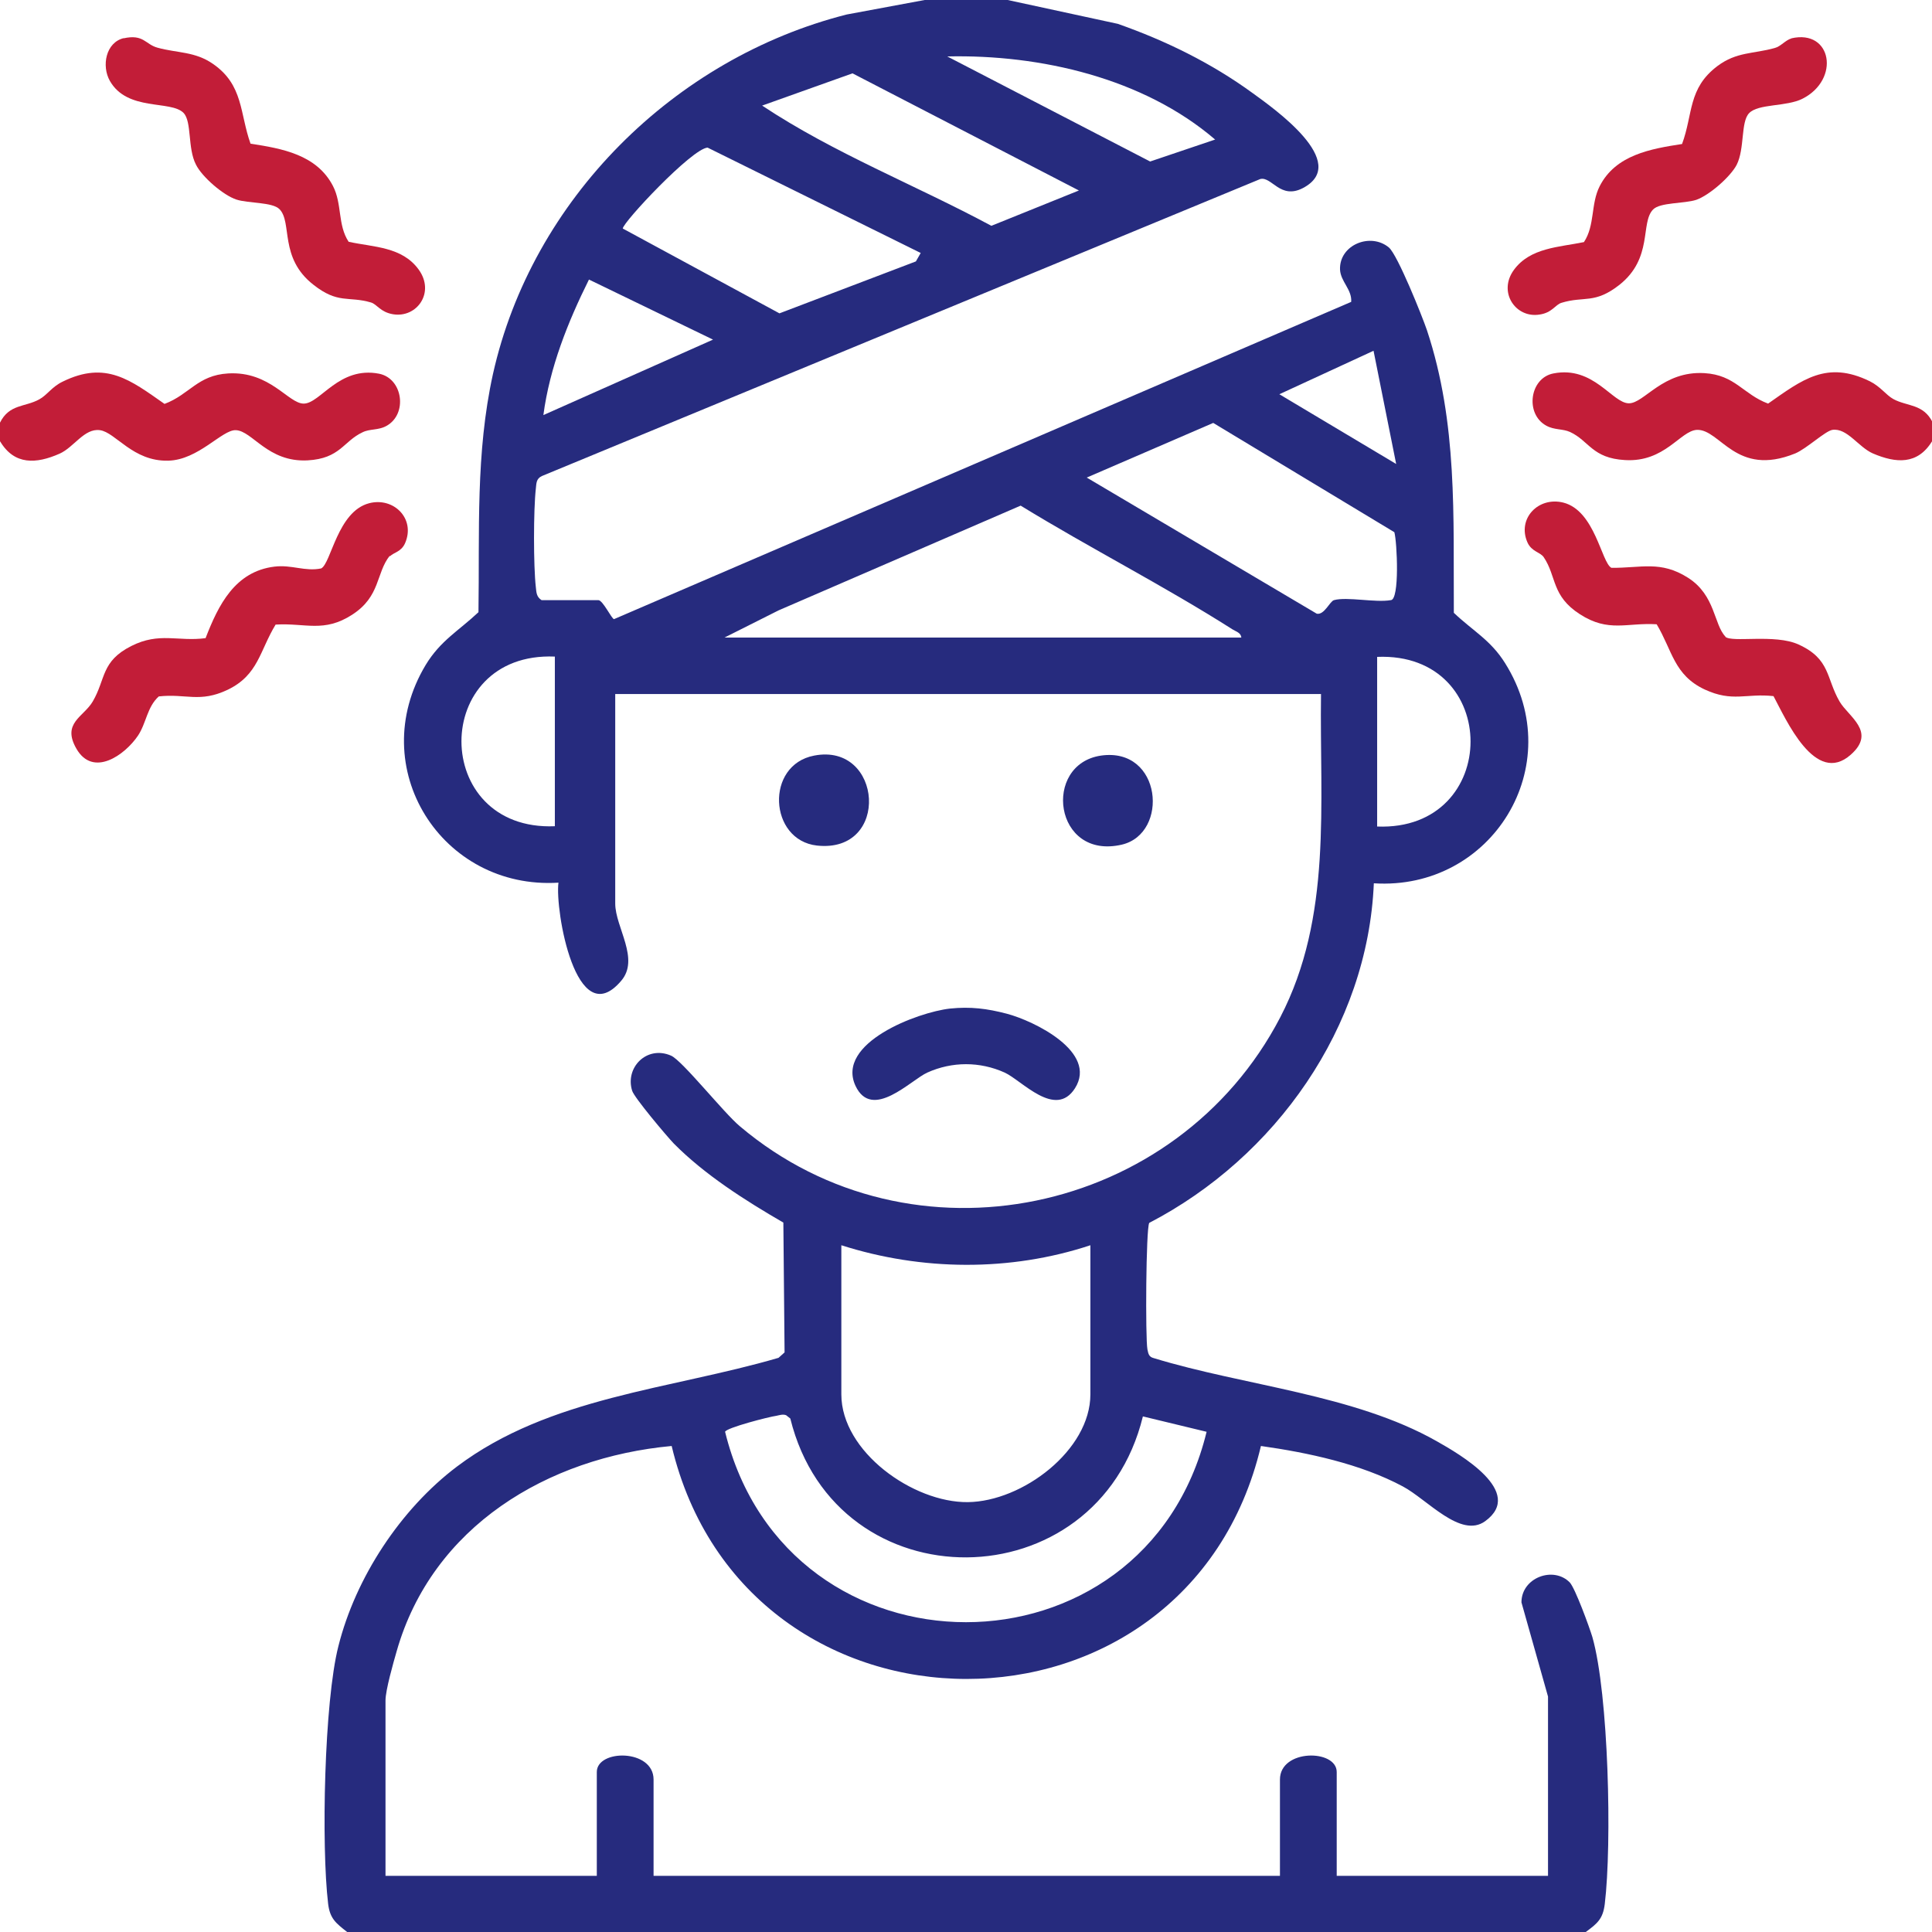 <svg width="84" height="84" viewBox="0 0 84 84" fill="none" xmlns="http://www.w3.org/2000/svg">
<g clip-path="url(#clip0_1777_11831)">
<path d="M43.811 0L48.602 1.037C50.689 1.772 52.671 2.743 54.456 4.043C55.361 4.699 58.748 7.074 56.648 8.177C55.663 8.689 55.296 7.665 54.797 7.783L23.559 20.698C23.31 20.816 23.323 21.013 23.297 21.249C23.192 22.168 23.192 24.622 23.297 25.528C23.323 25.764 23.323 25.948 23.546 26.093H26.014C26.211 26.093 26.591 26.906 26.696 26.919L58.748 13.125C58.787 12.587 58.288 12.246 58.262 11.721C58.223 10.644 59.588 10.093 60.388 10.762C60.769 11.091 61.832 13.742 62.042 14.359C63.381 18.401 63.184 22.444 63.21 26.644C64.037 27.431 64.811 27.825 65.441 28.836C68.237 33.298 64.851 38.732 59.732 38.404C59.469 44.664 55.453 50.321 49.967 53.169C49.823 53.406 49.796 58.183 49.888 58.669C49.928 58.866 49.954 58.997 50.164 59.049C54.114 60.257 58.866 60.624 62.462 62.659C63.459 63.223 66.321 64.864 64.575 66.137C63.512 66.911 62.055 65.192 60.992 64.627C59.154 63.643 56.858 63.157 54.823 62.869C51.621 76.388 32.419 76.361 29.203 62.869C23.809 63.367 18.795 66.36 17.246 71.794C17.102 72.293 16.761 73.487 16.761 73.933V81.559H25.948V77.044C25.948 76.046 28.416 76.033 28.416 77.372V81.559H55.65V77.372C55.65 76.033 58.118 76.046 58.118 77.044V81.559H67.305V73.763L66.15 69.668C66.15 68.591 67.541 68.079 68.25 68.801C68.486 69.051 69.103 70.744 69.234 71.177C69.943 73.671 70.088 80.168 69.773 82.779C69.694 83.436 69.445 83.632 68.946 84H15.094C14.608 83.619 14.346 83.422 14.267 82.779C13.965 80.246 14.096 73.986 14.713 71.571C15.461 68.591 17.417 65.612 19.871 63.761C23.901 60.729 29.138 60.414 33.849 59.036L34.112 58.8L34.059 53.156C32.406 52.198 30.647 51.083 29.295 49.718C28.993 49.403 27.563 47.709 27.484 47.421C27.169 46.41 28.127 45.439 29.177 45.898C29.663 46.108 31.474 48.392 32.169 48.969C39.651 55.296 51.188 52.841 55.663 44.231C57.934 39.861 57.37 34.952 57.435 30.174H26.749V39.283C26.749 40.32 27.838 41.698 26.998 42.656C25.043 44.94 24.124 39.559 24.281 38.377C19.202 38.693 15.829 33.377 18.506 28.914C19.149 27.851 19.937 27.431 20.803 26.617C20.856 23.1 20.672 19.714 21.433 16.262C23.126 8.676 29.308 2.533 36.816 0.63L40.202 0H43.811ZM52.828 6.064C49.718 3.399 45.242 2.362 41.186 2.454L50.006 7.022L52.841 6.064H52.828ZM33.141 4.594C36.264 6.668 39.808 8.046 43.103 9.818L46.909 8.282L37.065 3.189L33.128 4.594H33.141ZM40.031 10.999L30.765 6.418C30.083 6.457 27.077 9.673 27.077 9.936L33.889 13.624L39.821 11.366L40.031 10.999ZM31.001 14.766L25.607 12.154C24.688 14.004 23.901 15.973 23.625 18.047L31.001 14.766ZM60.703 20.173L59.719 15.251L55.624 17.141L60.703 20.173ZM57.999 26.093C58.564 25.935 59.798 26.211 60.467 26.093C60.861 26.093 60.743 23.559 60.624 23.139L52.749 18.388L47.25 20.764L57.251 26.683C57.58 26.749 57.816 26.145 57.999 26.093ZM53.97 27.72C53.957 27.51 53.734 27.457 53.59 27.366C50.597 25.462 47.395 23.835 44.376 21.984L33.849 26.539L31.5 27.72H53.97ZM24.124 28.547C18.703 28.324 18.716 36.146 24.124 35.923V28.547ZM59.876 35.936C65.284 36.146 65.297 28.337 59.876 28.56V35.936ZM47.408 54.141C43.916 55.296 40.071 55.256 36.58 54.141V60.624C36.58 63.118 39.703 65.336 42.079 65.31C44.455 65.284 47.408 63.053 47.408 60.624V54.141ZM33.758 61.556C33.443 61.596 31.566 62.081 31.526 62.252C34.23 73.29 49.77 73.29 52.461 62.252L49.691 61.583C47.709 69.681 36.37 69.799 34.361 61.674L34.178 61.53C34.033 61.477 33.889 61.53 33.758 61.556Z" fill="#262B7E"/>
<path d="M0 19.189V18.375C0.407 17.561 1.089 17.706 1.706 17.364C2.047 17.181 2.257 16.813 2.73 16.59C4.607 15.671 5.67 16.524 7.153 17.561C8.242 17.154 8.584 16.314 9.922 16.236C11.747 16.131 12.534 17.548 13.204 17.548C13.926 17.548 14.739 15.908 16.485 16.249C17.522 16.459 17.732 18.008 16.8 18.519C16.446 18.716 16.078 18.637 15.763 18.795C14.923 19.189 14.792 19.937 13.374 20.016C11.642 20.108 10.973 18.729 10.251 18.703C9.66 18.677 8.623 20.003 7.311 20.029C5.775 20.068 5.027 18.795 4.344 18.703C3.662 18.611 3.216 19.451 2.586 19.727C1.575 20.173 0.63 20.226 0.013 19.202L0 19.189Z" fill="#C21D38"/>
<path d="M84 18.375V19.189C83.37 20.212 82.439 20.147 81.428 19.714C80.798 19.438 80.312 18.598 79.669 18.69C79.354 18.742 78.553 19.504 78.055 19.714C75.469 20.764 74.8 18.651 73.776 18.69C73.054 18.729 72.385 20.108 70.652 20.003C69.222 19.924 69.09 19.163 68.263 18.782C67.948 18.637 67.581 18.703 67.227 18.506C66.295 17.994 66.505 16.433 67.542 16.236C69.287 15.894 70.101 17.535 70.823 17.535C71.492 17.535 72.293 16.117 74.104 16.223C75.443 16.301 75.784 17.141 76.874 17.548C78.357 16.511 79.42 15.658 81.297 16.577C81.769 16.813 81.992 17.168 82.32 17.351C82.924 17.679 83.62 17.548 84.027 18.362L84 18.375Z" fill="#C21D38"/>
<path d="M75.009 27.681C75.284 27.956 77.174 27.549 78.198 28.022C79.59 28.652 79.393 29.492 79.983 30.503C80.364 31.159 81.598 31.815 80.469 32.812C78.92 34.191 77.647 31.264 77.109 30.266C75.915 30.135 75.337 30.542 74.116 29.977C72.778 29.348 72.712 28.284 72.029 27.142C70.73 27.064 69.943 27.51 68.696 26.709C67.449 25.909 67.685 25.069 67.121 24.229C66.976 24.006 66.596 23.992 66.412 23.586C65.953 22.549 66.885 21.578 67.974 21.853C69.352 22.207 69.628 24.465 70.061 24.688C71.36 24.701 72.2 24.36 73.394 25.121C74.589 25.883 74.51 27.156 75.022 27.681H75.009Z" fill="#C21D38"/>
<path d="M77.884 1.667C79.643 1.26 80.023 3.452 78.37 4.292C77.674 4.646 76.44 4.502 76.047 4.922C75.679 5.303 75.863 6.458 75.508 7.166C75.233 7.691 74.314 8.492 73.75 8.689C73.225 8.859 72.175 8.794 71.873 9.109C71.308 9.686 71.886 11.222 70.403 12.39C69.327 13.23 68.88 12.863 67.896 13.164C67.62 13.243 67.489 13.598 66.938 13.676C65.901 13.847 65.114 12.705 65.822 11.734C66.531 10.763 67.791 10.749 68.867 10.526C69.353 9.791 69.156 8.873 69.55 8.098C70.245 6.733 71.768 6.471 73.133 6.261C73.618 4.948 73.382 3.846 74.668 2.874C75.508 2.244 76.23 2.349 77.162 2.087C77.425 2.021 77.622 1.746 77.897 1.667H77.884Z" fill="#C21D38"/>
<path d="M16.945 24.163C16.341 24.924 16.551 25.922 15.317 26.723C14.083 27.523 13.283 27.077 11.983 27.156C11.288 28.297 11.235 29.348 9.896 29.991C8.676 30.568 8.098 30.148 6.904 30.279C6.392 30.739 6.366 31.434 5.998 31.986C5.421 32.839 4.043 33.81 3.321 32.55C2.678 31.434 3.636 31.172 4.03 30.503C4.607 29.518 4.384 28.757 5.71 28.087C6.93 27.471 7.731 27.904 8.938 27.746C9.49 26.316 10.211 24.846 11.931 24.636C12.692 24.544 13.256 24.859 13.965 24.714C14.398 24.491 14.674 22.234 16.052 21.879C17.115 21.604 18.073 22.549 17.614 23.612C17.443 24.006 17.102 24.019 16.958 24.189L16.945 24.163Z" fill="#C21D38"/>
<path d="M5.368 1.667C6.247 1.47 6.313 1.929 6.851 2.074C7.704 2.31 8.478 2.231 9.266 2.782C10.591 3.701 10.421 4.935 10.893 6.247C12.258 6.457 13.768 6.72 14.476 8.085C14.883 8.872 14.673 9.778 15.159 10.513C16.248 10.749 17.482 10.723 18.204 11.721C18.926 12.718 18.125 13.834 17.088 13.663C16.537 13.571 16.393 13.23 16.13 13.151C15.146 12.862 14.7 13.23 13.623 12.377C12.127 11.209 12.718 9.673 12.153 9.096C11.851 8.781 10.788 8.846 10.277 8.676C9.712 8.492 8.78 7.691 8.518 7.153C8.15 6.444 8.347 5.289 7.98 4.909C7.428 4.344 5.538 4.856 4.777 3.517C4.41 2.874 4.593 1.837 5.394 1.654L5.368 1.667Z" fill="#C21D38"/>
<path d="M41.304 43.851C42.197 43.759 42.919 43.851 43.772 44.074C44.966 44.389 47.736 45.741 46.738 47.316C45.885 48.654 44.428 46.974 43.68 46.633C42.604 46.148 41.396 46.148 40.32 46.633C39.611 46.948 37.918 48.746 37.196 47.211C36.33 45.347 39.9 44.008 41.304 43.851Z" fill="#262B7E"/>
<path d="M35.398 32.852C38.377 32.274 38.731 37.117 35.516 36.763C33.429 36.527 33.258 33.259 35.398 32.852Z" fill="#262B7E"/>
<path d="M47.867 32.852C50.518 32.471 50.846 36.238 48.773 36.724C45.82 37.406 45.308 33.233 47.867 32.852Z" fill="#262B7E"/>
</g>
<defs>
<clipPath id="clip0_1777_11831">
<rect width="84" height="84" fill="white"/>
</clipPath>
</defs>
</svg>
